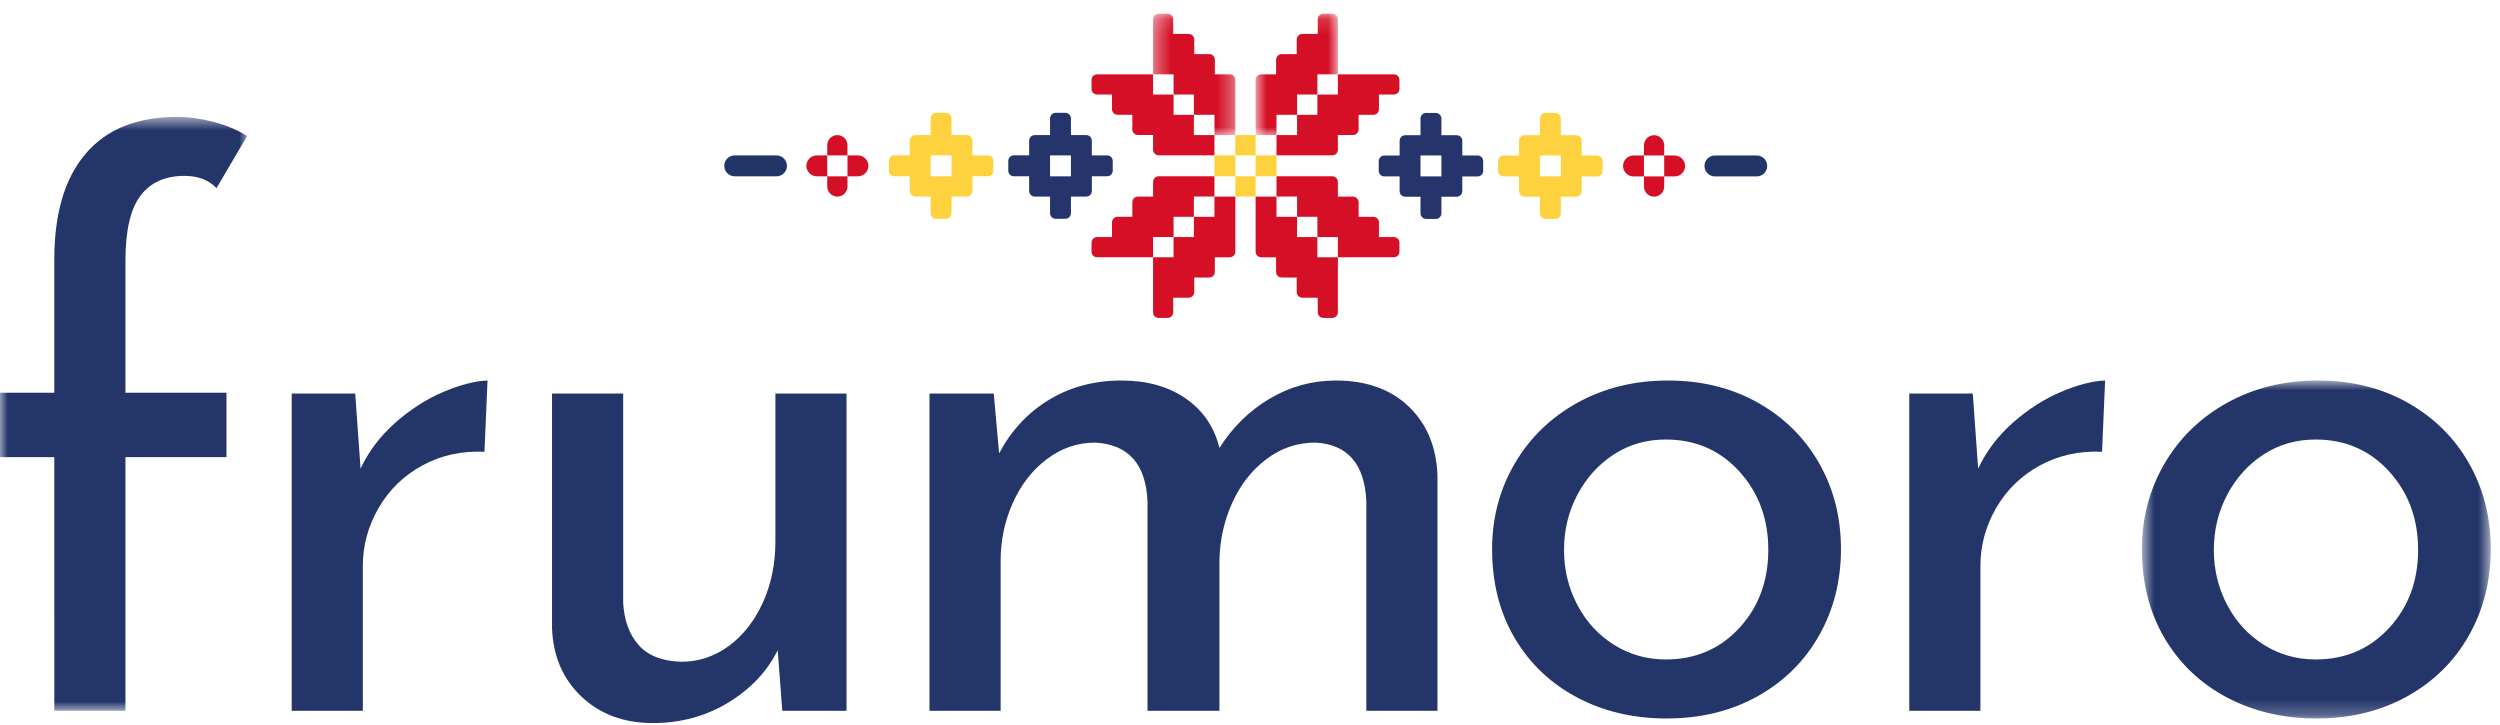 <svg height="47" viewBox="0 0 162 47" width="162" xmlns="http://www.w3.org/2000/svg" xmlns:xlink="http://www.w3.org/1999/xlink"><mask id="a" fill="#fff"><path d="m0 .624h16.012v38.487h-16.012z" fill="#fff" fill-rule="evenodd"/></mask><mask id="b" fill="#fff"><path d="m.7.858h22.605v21.9h-22.605z" fill="#fff" fill-rule="evenodd"/></mask><mask id="c" fill="#fff"><path d="m.358.145h5.332v7.863h-5.332z" fill="#fff" fill-rule="evenodd"/></mask><mask id="d" fill="#fff"><path d="m.806.145h5.332v7.863h-5.332z" fill="#fff" fill-rule="evenodd"/></mask><mask id="e" fill="#fff"><path d="m0 46.854h161.403v-45.968h-161.403z" fill="#fff" fill-rule="evenodd"/></mask><g fill="none" fill-rule="evenodd"><path d="m3.519 22.673h-3.52v-4.171h3.52v-8.641c0-2.98.677-5.264 2.033-6.853 1.355-1.589 3.337-2.384 5.95-2.384.726 0 1.503.108 2.329.323.826.215 1.553.521 2.181.919l-1.983 3.377c-.495-.529-1.19-.795-2.081-.795-1.257 0-2.207.431-2.85 1.291-.645.861-.968 2.252-.968 4.171v8.591h6.545v4.171h-6.545v16.438h-4.61z" fill="#233569" mask="url(#a)" transform="translate(0 6.949)"/><path d="m25.619 27.387c.975-.86 2.008-1.523 3.098-1.986 1.09-.463 2.048-.711 2.875-.745l-.199 4.618c-1.486-.066-2.834.232-4.039.894-1.207.662-2.149 1.581-2.826 2.756-.678 1.176-1.016 2.425-1.016 3.749v9.386h-4.61v-20.559h4.115l.347 4.867c.528-1.125 1.28-2.119 2.256-2.98" fill="#233569"/><path d="m54.856 25.5v20.559h-4.164l-.297-3.923c-.694 1.39-1.768 2.525-3.222 3.402-1.454.877-3.074 1.316-4.858 1.316-1.884 0-3.429-.571-4.635-1.713-1.207-1.142-1.842-2.623-1.909-4.445v-15.196h4.61v13.557c.066 1.159.404 2.078 1.016 2.756.611.679 1.528 1.035 2.751 1.068 1.123 0 2.148-.339 3.074-1.018.925-.678 1.661-1.614 2.206-2.806.545-1.192.818-2.516.818-3.973v-9.584z" fill="#233569"/><path d="m91.289 26.345c1.172 1.126 1.792 2.616 1.859 4.469v15.246h-4.61v-13.557c-.1-2.417-1.19-3.691-3.273-3.824-1.189 0-2.256.356-3.197 1.068-.942.712-1.678 1.647-2.206 2.806-.529 1.159-.81 2.401-.843 3.725v9.783h-4.66v-13.557c-.099-2.417-1.223-3.691-3.372-3.824-1.156 0-2.206.356-3.147 1.068-.943.712-1.678 1.656-2.206 2.831-.529 1.176-.793 2.425-.793 3.749v9.733h-4.61v-20.559h4.164l.347 3.874c.792-1.49 1.875-2.648 3.247-3.476 1.371-.827 2.932-1.242 4.685-1.242 1.652 0 3.04.389 4.164 1.167 1.122.779 1.85 1.846 2.181 3.203.859-1.357 1.949-2.424 3.272-3.203 1.321-.778 2.742-1.167 4.262-1.167 1.984 0 3.561.563 4.735 1.688" fill="#233569"/><path d="m102.217 39.207c.577 1.093 1.371 1.954 2.38 2.582 1.007.63 2.123.944 3.346.944 1.917 0 3.503-.678 4.759-2.036 1.255-1.358 1.884-3.045 1.884-5.065 0-2.019-.629-3.716-1.884-5.09-1.256-1.374-2.843-2.061-4.759-2.061-1.256 0-2.38.323-3.372.968-.991.646-1.777 1.515-2.354 2.607-.579 1.093-.868 2.284-.868 3.576s.289 2.483.868 3.576m-4.066-9.162c.976-1.672 2.331-2.988 4.066-3.948 1.735-.96 3.693-1.44 5.874-1.44s4.122.481 5.825 1.44c1.701.96 3.024 2.268 3.965 3.923.943 1.656 1.414 3.51 1.414 5.562 0 2.053-.471 3.915-1.414 5.587-.941 1.672-2.272 2.988-3.99 3.948-1.719.96-3.686 1.44-5.9 1.44-2.148 0-4.082-.456-5.799-1.366-1.719-.91-3.066-2.193-4.041-3.849-.975-1.655-1.462-3.576-1.462-5.761 0-2.019.487-3.865 1.462-5.537" fill="#233569"/><path d="m130.438 27.387c.975-.86 2.008-1.523 3.098-1.986 1.09-.463 2.048-.711 2.875-.745l-.199 4.618c-1.486-.066-2.834.232-4.039.894-1.207.662-2.149 1.581-2.826 2.756-.678 1.176-1.016 2.425-1.016 3.749v9.386h-4.61v-20.559h4.115l.347 4.867c.528-1.125 1.28-2.119 2.256-2.98" fill="#233569"/><path d="m6.227 15.409c.578 1.093 1.371 1.954 2.38 2.582 1.007.63 2.124.944 3.346.944 1.917 0 3.503-.678 4.759-2.036 1.256-1.358 1.884-3.045 1.884-5.065 0-2.019-.628-3.716-1.884-5.09-1.256-1.374-2.843-2.061-4.759-2.061-1.256 0-2.38.323-3.371.968s-1.777 1.515-2.355 2.607c-.578 1.093-.867 2.284-.867 3.576s.289 2.483.867 3.576m-4.065-9.162c.975-1.672 2.33-2.988 4.065-3.948 1.735-.96 3.693-1.44 5.874-1.44 2.181 0 4.123.481 5.825 1.44 1.702.96 3.024 2.268 3.966 3.923s1.413 3.51 1.413 5.562c0 2.053-.471 3.915-1.413 5.587-.942 1.672-2.272 2.988-3.991 3.948-1.719.96-3.686 1.44-5.899 1.44-2.148 0-4.082-.456-5.8-1.366-1.719-.91-3.066-2.193-4.04-3.849-.975-1.655-1.462-3.576-1.462-5.761 0-2.019.488-3.865 1.462-5.537" fill="#233569" mask="url(#b)" transform="translate(138.098 23.798)"/><g fill="#d51026"><path d="m77.364 7.439h-1.317v-1.314h-1.328v-1.309h-3.628c-.199 0-.361.161-.361.361v.586c0 .2.162.362.361.362h.967v.952c0 .2.162.363.362.363h.955v.946c0 .2.163.364.362.364h.982v.952c0 .2.161.363.362.363h3.616v-1.314h-1.333z"/><path d="m5.329 4.075h-.967v-.947c0-.2-.161-.363-.361-.363h-.975v-.945c0-.201-.162-.364-.363-.364h-.999v-.946c0-.2-.161-.364-.362-.364h-.582c-.2 0-.362.163-.362.364v.946 1.31 1.31h1.328v1.31h1.317v1.313h1.333v1.311h1.354v-1.311-.047-1.266-.947c0-.2-.161-.363-.361-.363" mask="url(#c)" transform="translate(74.361 .741)"/><path d="m84.051 7.439h1.316v-1.314h1.328v-1.309h3.628c.2 0 .361.161.361.361v.586c0 .2-.161.362-.361.362h-.967v.952c0 .2-.162.363-.362.363h-.955v.946c0 .2-.163.364-.362.364h-.982v.952c0 .2-.161.363-.361.363h-3.617v-1.314h1.334z"/><path d="m1.168 4.075h.966v-.947c0-.2.161-.363.361-.363h.975v-.945c0-.201.162-.364.363-.364h.999v-.946c0-.2.162-.364.362-.364h.582c.201 0 .362.163.362.364v.946 1.31 1.31h-1.328v1.31h-1.316v1.313h-1.334v1.311h-1.354v-1.311-.047-1.266-.947c0-.2.161-.363.362-.363" mask="url(#d)" transform="translate(80.557 .741)"/><path d="m77.364 14.049h-1.317v1.314h-1.328v1.309h-3.628c-.199 0-.361-.161-.361-.361v-.586c0-.2.162-.362.361-.362h.967v-.952c0-.2.162-.363.362-.363h.955v-.946c0-.2.163-.364.362-.364h.982v-.952c0-.2.161-.363.362-.363h3.616v1.314h-1.333z"/><path d="m79.689 16.673h-.967v.947c0 .2-.161.363-.361.363h-.975v.945c0 .201-.162.364-.363.364h-.999v.946c0 .2-.161.364-.362.364h-.582c-.2 0-.362-.163-.362-.364v-.946-1.31-1.31h1.328v-1.31h1.317v-1.313h1.333v-1.311h1.354v1.311.046 1.267.947c0 .2-.161.363-.361.363"/><path d="m84.051 14.049h1.316v1.314h1.328v1.309h3.628c.2 0 .361-.161.361-.361v-.586c0-.2-.161-.362-.361-.362h-.967v-.952c0-.2-.162-.363-.362-.363h-.955v-.946c0-.2-.163-.364-.362-.364h-.982v-.952c0-.2-.161-.363-.361-.363h-3.617v1.314h1.334z"/><path d="m81.725 16.673h.966v.947c0 .2.161.363.361.363h.975v.945c0 .201.162.364.363.364h.999v.946c0 .2.162.364.362.364h.582c.201 0 .362-.163.362-.364v-.946-1.31-1.31h-1.328v-1.31h-1.316v-1.313h-1.334v-1.311h-1.354v1.311.046 1.267.947c0 .2.161.363.362.363"/></g><path d="m92.049 11.432h1.354v-1.357h-1.354zm-2.708-.996v.634c0 .2.161.362.36.362h.994v.951c0 .2.162.364.361.364h.992v1.077c0 .201.163.364.364.364h.629c.2 0 .363-.163.363-.364v-1.077h.993c.198 0 .36-.162.36-.362v-.952h.994c.199 0 .36-.161.36-.362v-.634c0-.2-.161-.361-.36-.361h-.994v-.952c0-.2-.162-.362-.36-.362h-.993v-1.08c0-.2-.163-.363-.362-.363h-.63c-.201 0-.363.163-.363.363v1.08h-.992c-.199 0-.361.162-.361.363v.952h-.994c-.199 0-.36.161-.36.361z" fill="#25356c" mask="url(#e)"/><path d="m99.788 11.432h1.354v-1.357h-1.354zm-2.709-.996v.634c0 .2.161.362.36.362h.993v.951c0 .2.163.364.363.364h.992v1.077c0 .201.162.364.363.364h.628c.2 0 .363-.163.363-.364v-1.077h.993c.2 0 .361-.162.361-.362v-.952h.993c.2 0 .361-.161.361-.362v-.634c0-.2-.161-.361-.361-.361h-.993v-.952c0-.2-.161-.362-.361-.362h-.993v-1.08c0-.2-.162-.363-.361-.363h-.631c-.2 0-.361.163-.361.363v1.08h-.992c-.2 0-.363.162-.363.363v.952h-.993c-.199 0-.36.161-.36.361z" fill="#fed13f" mask="url(#e)"/><path d="m111.127 11.432h2.712c.373 0 .676-.303.676-.678 0-.374-.304-.678-.676-.678h-2.712c-.374 0-.677.304-.677.678 0 .375.304.678.677.678" fill="#213568" mask="url(#e)"/><path d="m107.84 11.432h.677c.374 0 .677-.303.677-.678 0-.374-.304-.678-.677-.678h-.677z" fill="#d51026" mask="url(#e)"/><path d="m107.184 12.746c.362 0 .656-.294.656-.657v-.657h-1.311v.657c0 .363.293.657.655.657" fill="#d51026" mask="url(#e)"/><path d="m107.184 8.761c.362 0 .656.294.656.657v.657h-1.311v-.657c0-.363.293-.657.655-.657" fill="#d51026" mask="url(#e)"/><path d="m105.851 10.075h.678v1.357h-.678c-.374 0-.677-.304-.677-.678 0-.375.304-.678.677-.678" fill="#d51026" mask="url(#e)"/><path d="m68.043 11.425h1.354v-1.357h-1.354zm3.701-1.357h-.993v-.952c0-.2-.163-.363-.362-.363h-.992v-1.079c0-.2-.162-.363-.362-.363h-.63c-.2 0-.362.162-.362.363v1.079h-.993c-.199 0-.361.162-.361.362v.952h-.993c-.2 0-.36.161-.36.361v.635c0 .2.16.361.36.361h.993v.952c0 .2.162.362.361.362h.993v1.078c0 .2.163.364.363.364h.628c.201 0 .364-.163.364-.364v-1.078h.992c.199 0 .362-.162.362-.363v-.952h.993c.2 0 .36-.161.36-.361v-.635c0-.199-.16-.361-.36-.361z" fill="#25356c" mask="url(#e)"/><path d="m60.304 11.425h1.354v-1.357h-1.354zm3.703-1.357h-.994v-.952c0-.2-.162-.363-.362-.363h-.992v-1.079c0-.2-.161-.363-.361-.363h-.631c-.199 0-.362.162-.362.363v1.079h-.993c-.199 0-.36.162-.36.362v.952h-.994c-.199 0-.36.161-.36.361v.635c0 .2.161.361.36.361h.994v.953c0 .2.161.361.36.361h.993v1.078c0 .2.163.364.364.364h.628c.201 0 .363-.163.363-.364v-1.078h.992c.2 0 .362-.162.362-.363v-.952h.994c.198 0 .36-.161.36-.361v-.635c0-.199-.162-.361-.36-.361z" fill="#fed13f" mask="url(#e)"/><path d="m50.318 11.425h-2.711c-.374 0-.676-.303-.676-.678 0-.374.303-.678.676-.678h2.711c.374 0 .677.304.677.678 0 .375-.303.678-.677.678" fill="#213568" mask="url(#e)"/><path d="m53.605 11.425h-.677c-.374 0-.676-.303-.676-.678 0-.374.303-.678.676-.678h.677z" fill="#d51026" mask="url(#e)"/><path d="m54.261 12.739c-.362 0-.656-.294-.656-.657v-.657h1.312v.657c0 .363-.294.657-.656.657" fill="#d51026" mask="url(#e)"/><path d="m54.261 8.754c-.362 0-.656.294-.656.657v.657h1.312v-.657c0-.363-.294-.657-.656-.657" fill="#d51026" mask="url(#e)"/><path d="m55.594 10.068h-.677v1.357h.677c.374 0 .677-.304.677-.678s-.303-.678-.677-.678" fill="#d51026" mask="url(#e)"/><path d="m78.697 11.425h1.354v-1.357h-1.354z" fill="#fed13f" mask="url(#e)"/><path d="m80.051 12.739h1.312v-1.314h-1.312z" fill="#fed13f" mask="url(#e)"/><path d="m80.051 10.068h1.312v-1.314h-1.312z" fill="#fed13f" mask="url(#e)"/><path d="m81.363 11.425h1.354v-1.357h-1.354z" fill="#fed13f" mask="url(#e)"/></g></svg>